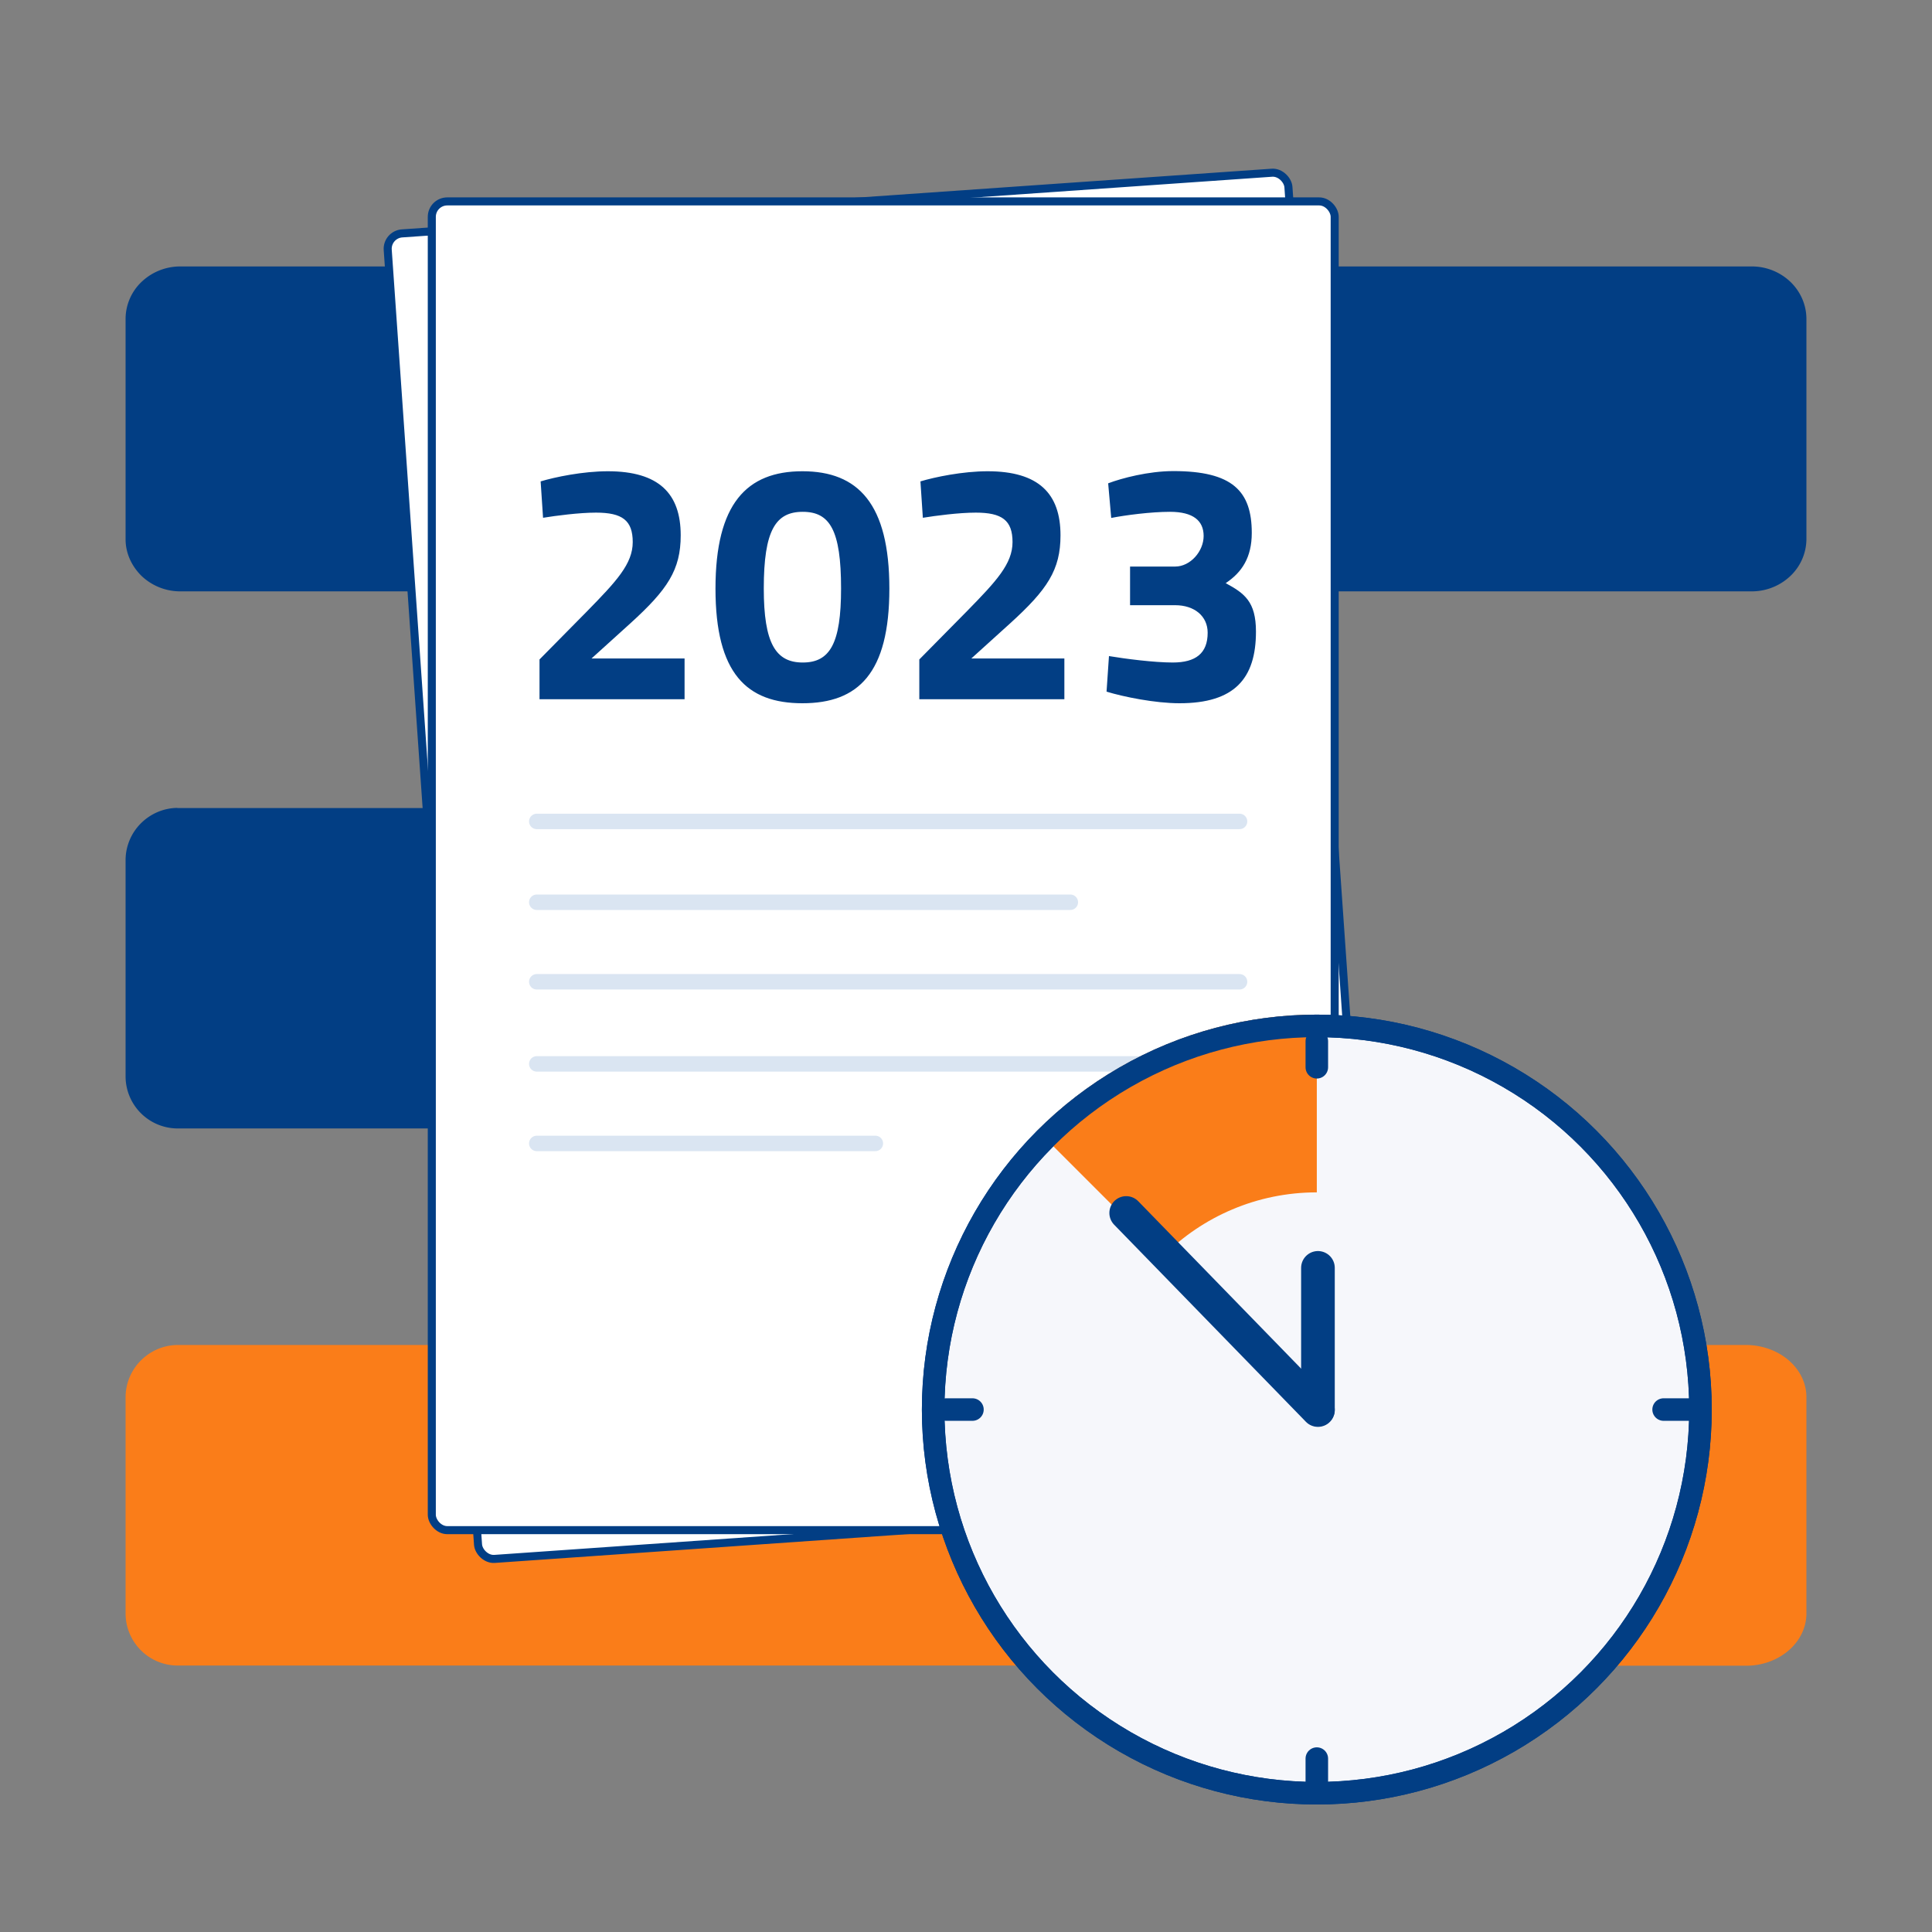 <?xml version="1.0" encoding="UTF-8"?> <svg xmlns="http://www.w3.org/2000/svg" width="120" height="120" viewBox="0 0 120 120"><rect x="0" y="0" width="120" height="120" fill="#808080" stroke="none"/><path fill="#023e84" d="M11.15 16.55c-.89.01-1.73.36-2.36.96s-.98 1.42-.99 2.27V33.5c0 .85.37 1.66.99 2.27.63.6 1.47.95 2.36.96h97.7c.89-.01 1.73-.36 2.36-.96s.98-1.42.99-2.27V19.78c-.01-.85-.36-1.66-.99-2.27a3.46 3.46 0 0 0-2.36-.96zm-.14 33.63c-.85.01-1.66.36-2.26.96s-.94 1.41-.95 2.25v13.5a3.24 3.24 0 0 0 3.21 3.2H64.6c.85-.02 1.65-.36 2.25-.95.6-.6.94-1.4.95-2.24V53.4c0-.85-.35-1.65-.95-2.25s-1.41-.94-2.26-.96H11.01Z"></path><path fill="#fa7d19" d="M11.01 83.54c-.85.01-1.66.36-2.26.96s-.94 1.41-.95 2.25v13.5a3.24 3.24 0 0 0 3.21 3.2H64.6c.85-.02 1.65-.36 2.25-.96s.94-1.4.95-2.24v-13.5c0-.85-.35-1.65-.95-2.25a3.3 3.3 0 0 0-2.26-.96zm74.2 0c-.97.01-1.9.36-2.59.96s-1.08 1.41-1.09 2.25v13.5c.01.85.4 1.65 1.09 2.25s1.62.94 2.59.96h23.31c.97-.01 1.9-.36 2.59-.96s1.08-1.41 1.09-2.25v-13.5c-.01-.85-.4-1.65-1.09-2.25s-1.62-.94-2.59-.96z"></path><rect width="56.08" height="82.53" x="26.82" y="12.51" fill="#fff" stroke="#023e84" stroke-width=".5" rx=".96" ry=".96" transform="rotate(-3.99 54.893 53.793)"></rect><rect width="56.08" height="82.53" x="26.82" y="12.51" fill="#fff" stroke="#023e84" stroke-width=".5" rx=".96" ry=".96"></rect><path fill="none" stroke="#dae5f2" stroke-linecap="round" stroke-width=".96" d="M33.34 51.02h43.65m-43.65 9.96h43.65m-43.65 5.1h43.65M33.34 56.04h33.14M33.34 71.02h21.03"></path><path fill="#023e84" d="M33.51 43.43v-2.47l2.97-3.01c1.81-1.85 2.82-2.93 2.82-4.28s-.65-1.83-2.28-1.83c-1.05 0-2.49.19-3.29.32l-.15-2.26c.89-.27 2.63-.63 4.17-.63 3.18 0 4.53 1.39 4.53 3.98 0 2.15-.82 3.37-3.12 5.46l-2.42 2.19h5.78v2.53H33.5Zm16.33.25c-3.46 0-5.4-1.85-5.4-7.12s1.94-7.29 5.4-7.29 5.4 2.02 5.4 7.29-1.94 7.12-5.4 7.12m.02-2.53c1.69 0 2.38-1.18 2.38-4.6 0-3.63-.7-4.76-2.38-4.76s-2.42 1.14-2.42 4.76c0 3.41.74 4.6 2.42 4.6m7.24 2.28v-2.47l2.97-3.01c1.81-1.85 2.82-2.93 2.82-4.28s-.65-1.83-2.28-1.83c-1.05 0-2.49.19-3.29.32l-.15-2.26c.89-.27 2.63-.63 4.17-.63 3.18 0 4.53 1.39 4.53 3.98 0 2.15-.82 3.37-3.12 5.46l-2.42 2.19h5.78v2.53h-9.02Zm16.16.25c-1.52 0-3.48-.4-4.53-.72l.15-2.21c1.01.17 2.8.4 3.96.4 1.43 0 2.17-.57 2.17-1.85 0-1.03-.82-1.71-2.02-1.71h-2.8v-2.4h2.8c.95 0 1.77-.95 1.77-1.9s-.65-1.5-2.09-1.5c-1.2 0-2.78.21-3.65.38l-.19-2.15c.84-.32 2.51-.76 4.05-.76 3.67 0 4.87 1.24 4.87 3.84 0 1.52-.61 2.45-1.62 3.12 1.16.63 1.88 1.14 1.88 3.01 0 2.93-1.35 4.45-4.74 4.45Z"></path><circle cx="81.79" cy="87.55" r="23.83" fill="#f6f7fb" stroke="#023e84" stroke-width="1.4"></circle><path fill="#fa7d19" d="M81.79 63.03c-3.22 0-6.41.63-9.38 1.87a24.5 24.5 0 0 0-7.96 5.32l17.34 17.34V63.04Z"></path><circle cx="81.79" cy="87.55" r="13.49" fill="#f6f7fb"></circle><circle cx="81.79" cy="87.55" r="23.83" fill="none" stroke="#023e84" stroke-width="1.4"></circle><path fill="none" stroke="#023e84" stroke-linecap="round" stroke-width="2.09" d="M81.86 87.58 69.95 75.34"></path><path fill="none" stroke="#023e84" stroke-linecap="round" stroke-width="1.4" d="M81.79 66.29v-1.62m0 46.18v-1.62m21.54-21.68h1.62m-46.17 0h1.62"></path><path fill="none" stroke="#023e84" stroke-linecap="round" stroke-width="2.09" d="M81.86 78.75v8.8"></path></svg> 